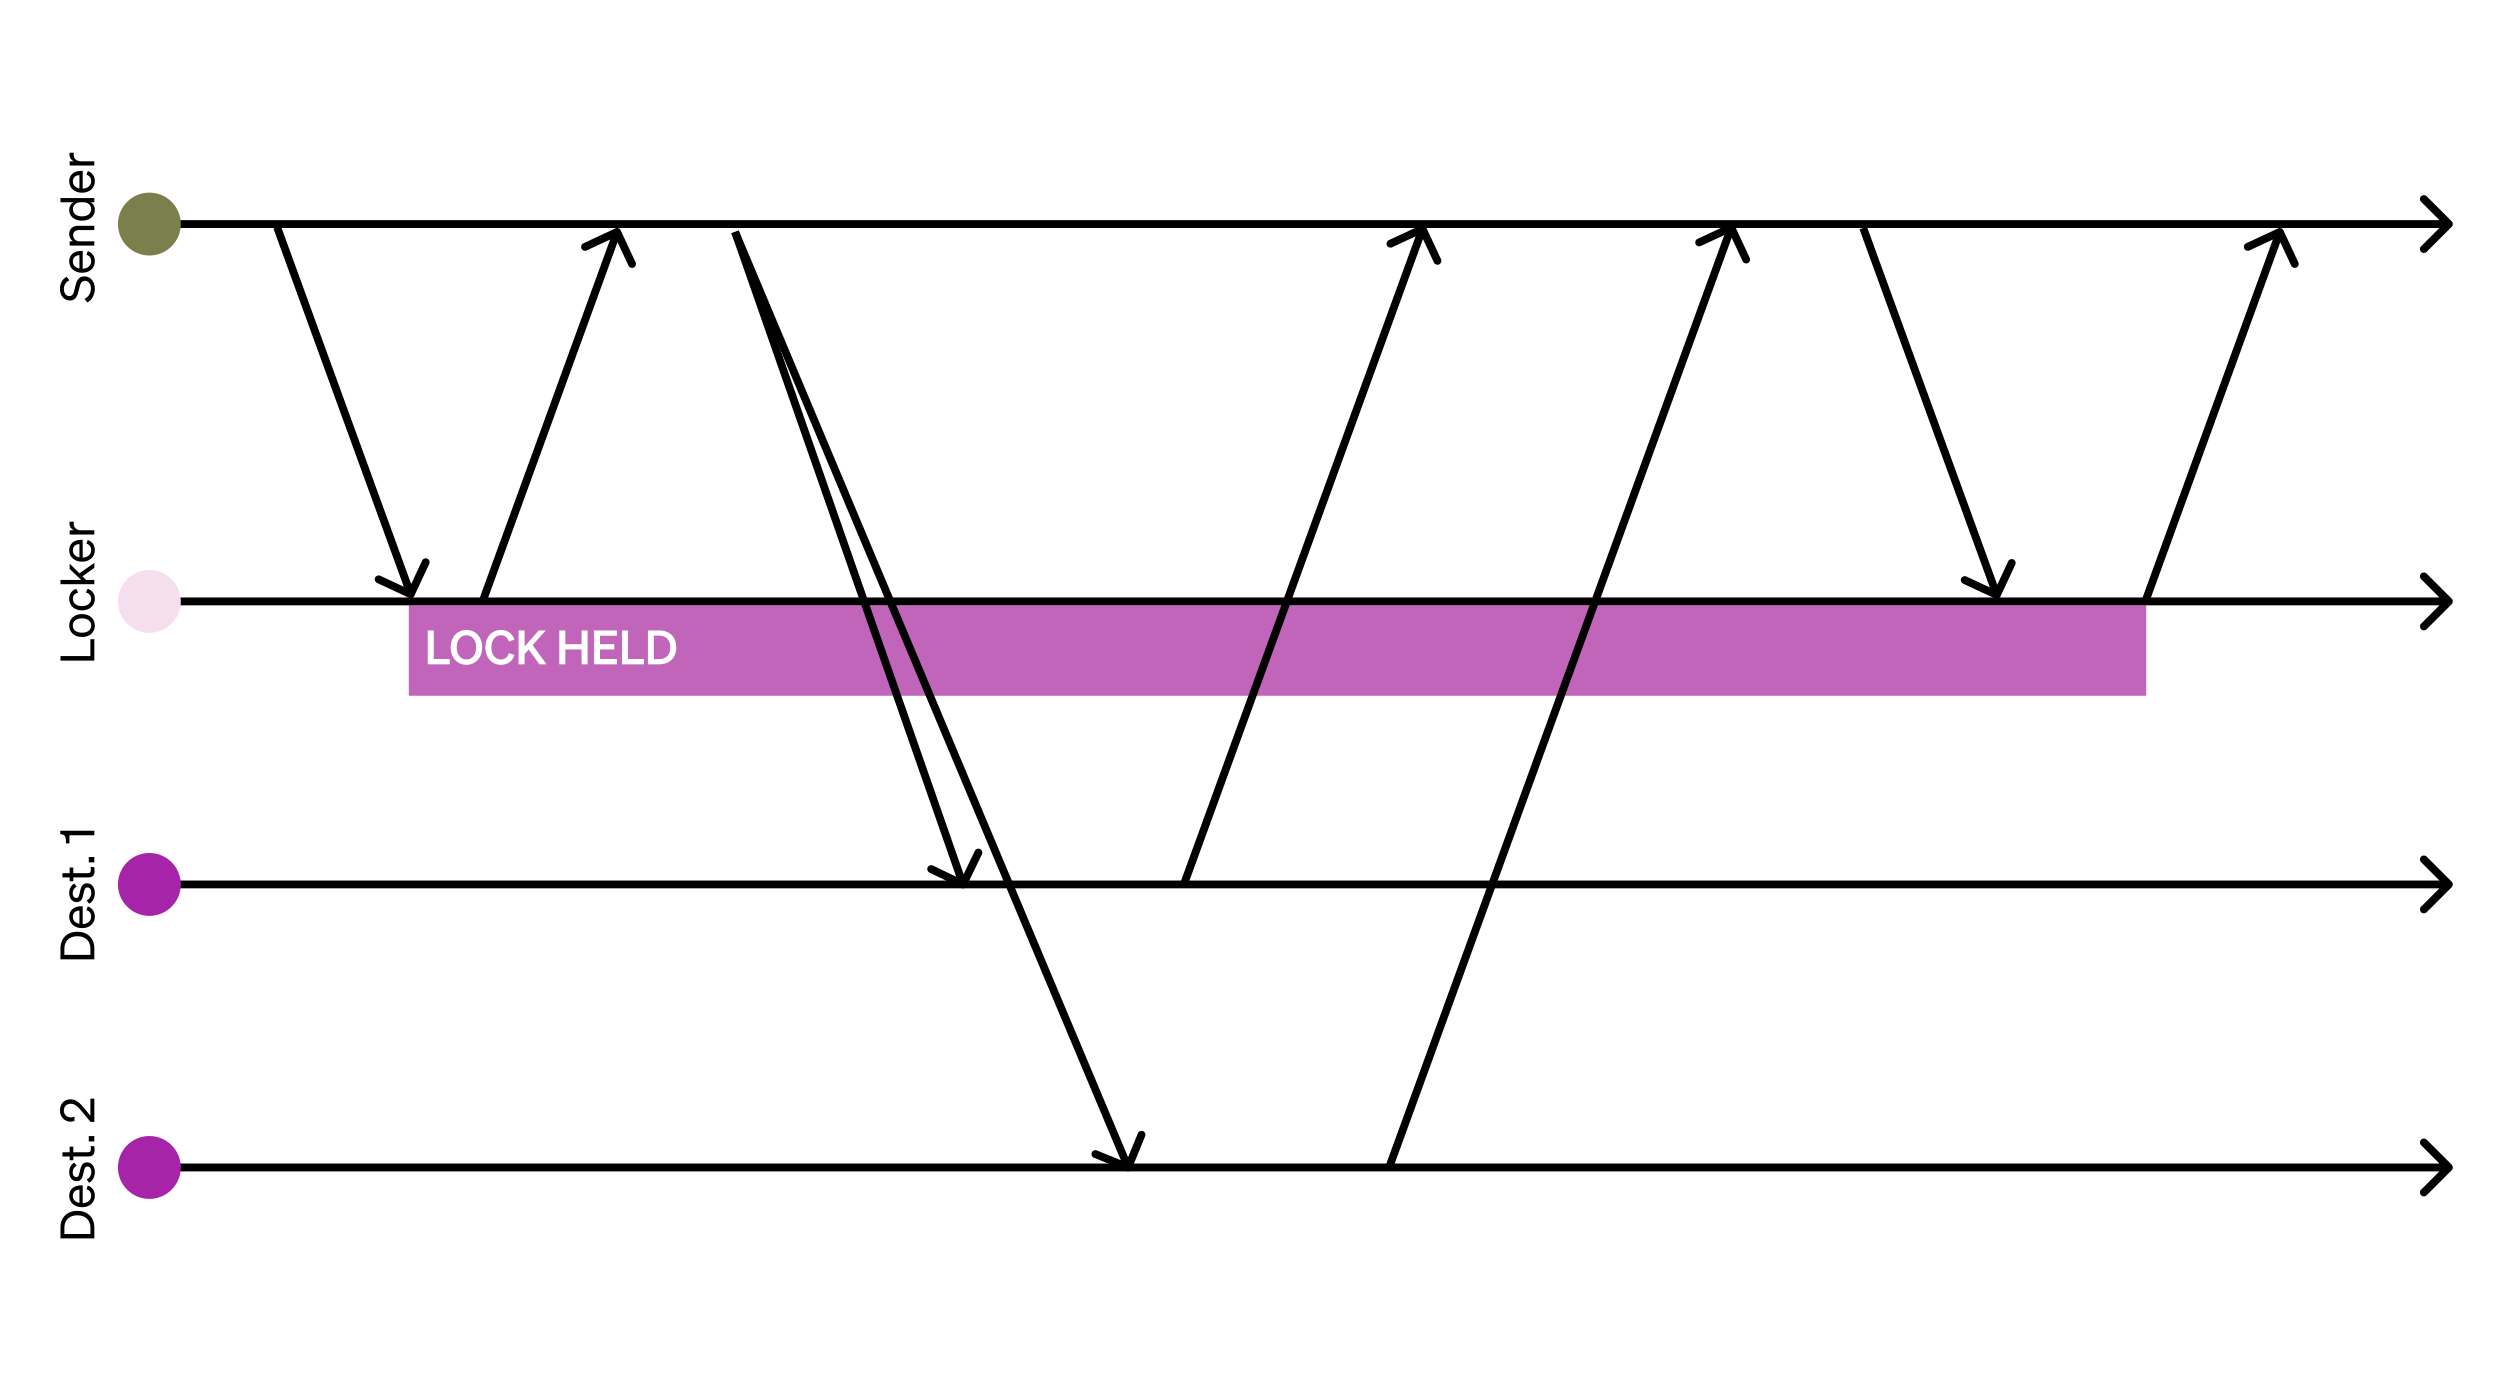 <svg width="636" height="354" viewBox="0 0 636 354" fill="none" xmlns="http://www.w3.org/2000/svg">
<rect width="636" height="354" fill="white"/>
<rect x="104" y="154" width="442" height="23" fill="#C065B9"/>
<path d="M32.293 56.293C31.902 56.683 31.902 57.317 32.293 57.707L38.657 64.071C39.047 64.462 39.681 64.462 40.071 64.071C40.462 63.681 40.462 63.047 40.071 62.657L34.414 57L40.071 51.343C40.462 50.953 40.462 50.319 40.071 49.929C39.681 49.538 39.047 49.538 38.657 49.929L32.293 56.293ZM623.707 57.707C624.098 57.317 624.098 56.683 623.707 56.293L617.343 49.929C616.953 49.538 616.319 49.538 615.929 49.929C615.538 50.319 615.538 50.953 615.929 51.343L621.586 57L615.929 62.657C615.538 63.047 615.538 63.681 615.929 64.071C616.319 64.462 616.953 64.462 617.343 64.071L623.707 57.707ZM33 58H623V56H33V58Z" fill="black"/>
<path d="M32.293 152.293C31.902 152.683 31.902 153.317 32.293 153.707L38.657 160.071C39.047 160.462 39.681 160.462 40.071 160.071C40.462 159.681 40.462 159.047 40.071 158.657L34.414 153L40.071 147.343C40.462 146.953 40.462 146.319 40.071 145.929C39.681 145.538 39.047 145.538 38.657 145.929L32.293 152.293ZM623.707 153.707C624.098 153.317 624.098 152.683 623.707 152.293L617.343 145.929C616.953 145.538 616.319 145.538 615.929 145.929C615.538 146.319 615.538 146.953 615.929 147.343L621.586 153L615.929 158.657C615.538 159.047 615.538 159.681 615.929 160.071C616.319 160.462 616.953 160.462 617.343 160.071L623.707 153.707ZM33 154H623V152H33V154Z" fill="black"/>
<path d="M32.293 224.293C31.902 224.683 31.902 225.317 32.293 225.707L38.657 232.071C39.047 232.462 39.681 232.462 40.071 232.071C40.462 231.681 40.462 231.047 40.071 230.657L34.414 225L40.071 219.343C40.462 218.953 40.462 218.319 40.071 217.929C39.681 217.538 39.047 217.538 38.657 217.929L32.293 224.293ZM623.707 225.707C624.098 225.317 624.098 224.683 623.707 224.293L617.343 217.929C616.953 217.538 616.319 217.538 615.929 217.929C615.538 218.319 615.538 218.953 615.929 219.343L621.586 225L615.929 230.657C615.538 231.047 615.538 231.681 615.929 232.071C616.319 232.462 616.953 232.462 617.343 232.071L623.707 225.707ZM33 226H623V224H33V226Z" fill="black"/>
<path d="M32.293 296.293C31.902 296.683 31.902 297.317 32.293 297.707L38.657 304.071C39.047 304.462 39.681 304.462 40.071 304.071C40.462 303.681 40.462 303.047 40.071 302.657L34.414 297L40.071 291.343C40.462 290.953 40.462 290.319 40.071 289.929C39.681 289.538 39.047 289.538 38.657 289.929L32.293 296.293ZM623.707 297.707C624.098 297.317 624.098 296.683 623.707 296.293L617.343 289.929C616.953 289.538 616.319 289.538 615.929 289.929C615.538 290.319 615.538 290.953 615.929 291.343L621.586 297L615.929 302.657C615.538 303.047 615.538 303.681 615.929 304.071C616.319 304.462 616.953 304.462 617.343 304.071L623.707 297.707ZM33 298H623V296H33V298Z" fill="black"/>
<circle cx="38" cy="57" r="8" fill="#7A7F4B"/>
<circle cx="38" cy="153" r="8" fill="#F5DEEE"/>
<circle cx="38" cy="225" r="8" fill="#A624A7"/>
<circle cx="38" cy="297" r="8" fill="#A624A7"/>
<path d="M22.224 76.952L21.504 76.052C22.536 75.512 23.136 74.54 23.136 73.424C23.136 72.308 22.584 71.444 21.6 71.444C20.556 71.444 20.376 72.44 20.064 73.748C19.74 75.104 19.368 76.448 17.748 76.448C16.236 76.448 15.252 75.14 15.252 73.508C15.252 72.008 15.972 70.928 16.944 70.412L17.64 71.288C16.812 71.732 16.248 72.416 16.248 73.532C16.248 74.576 16.824 75.332 17.652 75.332C18.564 75.332 18.756 74.528 19.044 73.316C19.38 71.888 19.68 70.316 21.504 70.316C23.112 70.316 24.132 71.744 24.132 73.448C24.132 74.936 23.388 76.364 22.224 76.952ZM24.132 66.455C24.132 68.195 22.8 69.395 20.868 69.395C18.996 69.395 17.604 68.207 17.604 66.503C17.604 64.751 18.936 63.827 20.676 63.827L21.036 63.827L21.036 68.363C22.356 68.303 23.196 67.547 23.196 66.455C23.196 65.615 22.74 65.015 21.996 64.823L22.332 63.875C23.448 64.259 24.132 65.207 24.132 66.455ZM18.528 66.515C18.528 67.427 19.14 68.111 20.208 68.303L20.208 64.919C19.32 64.943 18.528 65.423 18.528 66.515ZM24 62.483L17.724 62.483L17.724 61.403L18.576 61.403C18.06 61.043 17.604 60.419 17.604 59.531C17.604 58.199 18.528 57.443 19.86 57.443L24 57.443L24 58.523L20.148 58.523C19.272 58.523 18.612 58.895 18.612 59.831C18.612 60.611 19.212 61.403 20.256 61.403L24 61.403L24 62.483ZM24.132 53.405C24.132 55.145 22.644 56.141 20.868 56.141C19.08 56.141 17.604 55.145 17.604 53.405C17.604 52.529 18.024 51.833 18.636 51.461L15.384 51.461L15.384 50.381L24 50.381L24 51.461L23.088 51.461C23.712 51.833 24.132 52.529 24.132 53.405ZM20.652 51.437C19.188 51.437 18.552 52.325 18.552 53.213C18.552 54.389 19.512 55.049 20.868 55.049C22.212 55.049 23.184 54.389 23.184 53.213C23.184 52.325 22.536 51.437 21.096 51.437L20.652 51.437ZM24.132 46.088C24.132 47.828 22.8 49.028 20.868 49.028C18.996 49.028 17.604 47.84 17.604 46.136C17.604 44.384 18.936 43.46 20.676 43.46L21.036 43.46L21.036 47.996C22.356 47.936 23.196 47.18 23.196 46.088C23.196 45.248 22.74 44.648 21.996 44.456L22.332 43.508C23.448 43.892 24.132 44.84 24.132 46.088ZM18.528 46.148C18.528 47.06 19.14 47.744 20.208 47.936L20.208 44.552C19.32 44.576 18.528 45.056 18.528 46.148ZM17.7 38.864L18.792 38.864C18.756 39.044 18.744 39.188 18.744 39.392C18.744 40.304 19.464 41.036 20.568 41.036L24 41.036L24 42.116L17.724 42.116L17.724 41.036L18.792 41.036C18.156 40.76 17.676 40.148 17.676 39.296C17.676 39.128 17.688 38.972 17.7 38.864Z" fill="black"/>
<path d="M24 244.052L15.384 244.052L15.384 241.316C15.384 238.7 17.064 237.044 19.692 237.044C22.32 237.044 24 238.7 24 241.316L24 244.052ZM23.004 242.924L23.004 241.316C23.004 239.36 21.696 238.172 19.692 238.172C17.676 238.172 16.38 239.36 16.38 241.328L16.38 242.924L23.004 242.924ZM24.132 233.178C24.132 234.918 22.8 236.118 20.868 236.118C18.996 236.118 17.604 234.93 17.604 233.226C17.604 231.474 18.936 230.55 20.676 230.55L21.036 230.55L21.036 235.086C22.356 235.026 23.196 234.27 23.196 233.178C23.196 232.338 22.74 231.738 21.996 231.546L22.332 230.598C23.448 230.982 24.132 231.93 24.132 233.178ZM18.528 233.238C18.528 234.15 19.14 234.834 20.208 235.026L20.208 231.642C19.32 231.666 18.528 232.146 18.528 233.238ZM22.668 229.901L22.056 229.061C22.788 228.725 23.232 227.957 23.232 227.141C23.232 226.409 22.92 225.761 22.236 225.761C21.552 225.761 21.456 226.361 21.24 227.393C21.012 228.425 20.784 229.505 19.5 229.505C18.384 229.505 17.604 228.533 17.604 227.201C17.604 226.073 18.156 225.149 18.9 224.777L19.512 225.545C18.888 225.869 18.492 226.457 18.492 227.249C18.492 227.969 18.852 228.449 19.416 228.449C20.004 228.449 20.112 227.897 20.304 227.021C20.556 225.941 20.772 224.705 22.14 224.705C23.34 224.705 24.132 225.797 24.132 227.141C24.132 228.281 23.64 229.421 22.668 229.901ZM22.5 223.202L18.648 223.202L18.648 224.174L17.724 224.174L17.724 223.202L15.888 223.202L15.888 222.134L17.724 222.134L17.724 220.706L18.648 220.706L18.648 222.134L22.332 222.134C22.992 222.134 23.112 221.81 23.112 221.258C23.112 221.006 23.1 220.826 23.04 220.574L23.964 220.574C24.024 220.85 24.06 221.162 24.06 221.522C24.06 222.59 23.7 223.202 22.5 223.202ZM24 219.391L22.584 219.391L22.584 218.023L24 218.023L24 219.391ZM15.336 212.196L15.336 211.332L24 211.332L24 212.484L17.664 212.484L17.664 214.56L16.812 214.56L16.752 213.636C16.68 212.616 16.332 212.28 15.336 212.196Z" fill="black"/>
<path d="M24 315.052L15.384 315.052L15.384 312.316C15.384 309.7 17.064 308.044 19.692 308.044C22.32 308.044 24 309.7 24 312.316L24 315.052ZM23.004 313.924L23.004 312.316C23.004 310.36 21.696 309.172 19.692 309.172C17.676 309.172 16.38 310.36 16.38 312.328L16.38 313.924L23.004 313.924ZM24.132 304.178C24.132 305.918 22.8 307.118 20.868 307.118C18.996 307.118 17.604 305.93 17.604 304.226C17.604 302.474 18.936 301.55 20.676 301.55L21.036 301.55L21.036 306.086C22.356 306.026 23.196 305.27 23.196 304.178C23.196 303.338 22.74 302.738 21.996 302.546L22.332 301.598C23.448 301.982 24.132 302.93 24.132 304.178ZM18.528 304.238C18.528 305.15 19.14 305.834 20.208 306.026L20.208 302.642C19.32 302.666 18.528 303.146 18.528 304.238ZM22.668 300.901L22.056 300.061C22.788 299.725 23.232 298.957 23.232 298.141C23.232 297.409 22.92 296.761 22.236 296.761C21.552 296.761 21.456 297.361 21.24 298.393C21.012 299.425 20.784 300.505 19.5 300.505C18.384 300.505 17.604 299.533 17.604 298.201C17.604 297.073 18.156 296.149 18.9 295.777L19.512 296.545C18.888 296.869 18.492 297.457 18.492 298.249C18.492 298.969 18.852 299.449 19.416 299.449C20.004 299.449 20.112 298.897 20.304 298.021C20.556 296.941 20.772 295.705 22.14 295.705C23.34 295.705 24.132 296.797 24.132 298.141C24.132 299.281 23.64 300.421 22.668 300.901ZM22.5 294.202L18.648 294.202L18.648 295.174L17.724 295.174L17.724 294.202L15.888 294.202L15.888 293.134L17.724 293.134L17.724 291.706L18.648 291.706L18.648 293.134L22.332 293.134C22.992 293.134 23.112 292.81 23.112 292.258C23.112 292.006 23.1 291.826 23.04 291.574L23.964 291.574C24.024 291.85 24.06 292.162 24.06 292.522C24.06 293.59 23.7 294.202 22.5 294.202ZM24 290.391L22.584 290.391L22.584 289.023L24 289.023L24 290.391ZM23.052 285.428L20.94 282.884C19.968 281.708 19.14 280.796 18.012 280.796C16.956 280.796 16.236 281.48 16.236 282.536C16.236 283.568 17.028 284.276 18.012 284.276C18.324 284.276 18.648 284.204 18.948 284.084L18.948 285.164C18.576 285.296 18.288 285.356 17.952 285.356C16.416 285.356 15.252 284.096 15.252 282.512C15.252 280.772 16.356 279.668 17.94 279.668C19.404 279.668 20.412 280.676 21.408 281.912L22.992 283.856L22.992 279.5L24 279.5L24 285.428L23.052 285.428Z" fill="black"/>
<path d="M24 168.052L15.384 168.052L15.384 166.9L22.992 166.9L22.992 162.604L24 162.604L24 168.052ZM20.868 156.22C22.812 156.22 24.132 157.42 24.132 159.136C24.132 160.852 22.812 162.052 20.868 162.052C18.924 162.052 17.604 160.852 17.604 159.136C17.604 157.42 18.924 156.22 20.868 156.22ZM20.868 160.96C22.296 160.96 23.208 160.24 23.208 159.136C23.208 158.032 22.296 157.312 20.868 157.312C19.428 157.312 18.516 158.032 18.516 159.136C18.516 160.24 19.428 160.96 20.868 160.96ZM20.868 154.198C22.296 154.198 23.184 153.43 23.184 152.314C23.184 151.45 22.632 150.934 21.852 150.754L22.296 149.794C23.34 150.094 24.132 151.006 24.132 152.314C24.132 154.066 22.8 155.278 20.868 155.278C18.924 155.278 17.604 154.066 17.604 152.314C17.604 151.006 18.36 150.118 19.404 149.818L19.872 150.754C19.104 150.934 18.54 151.45 18.54 152.314C18.54 153.43 19.428 154.198 20.868 154.198ZM15.384 147.532L20.652 147.532L17.724 144.748L17.724 143.404L20.196 145.852L24 143.2L24 144.46L20.976 146.62L21.9 147.532L24 147.532L24 148.612L15.384 148.612L15.384 147.532ZM24.132 139.951C24.132 141.691 22.8 142.891 20.868 142.891C18.996 142.891 17.604 141.703 17.604 139.999C17.604 138.247 18.936 137.323 20.676 137.323L21.036 137.323L21.036 141.859C22.356 141.799 23.196 141.043 23.196 139.951C23.196 139.111 22.74 138.511 21.996 138.319L22.332 137.371C23.448 137.755 24.132 138.703 24.132 139.951ZM18.528 140.011C18.528 140.923 19.14 141.607 20.208 141.799L20.208 138.415C19.32 138.439 18.528 138.919 18.528 140.011ZM17.7 132.727L18.792 132.727C18.756 132.907 18.744 133.051 18.744 133.255C18.744 134.167 19.464 134.899 20.568 134.899L24 134.899L24 135.979L17.724 135.979L17.724 134.899L18.792 134.899C18.156 134.623 17.676 134.011 17.676 133.159C17.676 132.991 17.688 132.835 17.7 132.727Z" fill="black"/>
<path d="M104.07 152.094C104.571 152.327 105.166 152.111 105.399 151.61L109.203 143.453C109.436 142.953 109.219 142.358 108.719 142.125C108.218 141.891 107.623 142.108 107.39 142.608L104.009 149.859L96.758 146.478C96.258 146.244 95.663 146.461 95.43 146.961C95.196 147.462 95.413 148.057 95.913 148.29L104.07 152.094ZM69.567 58.154L103.553 151.53L105.432 150.846L71.447 57.47L69.567 58.154Z" fill="black"/>
<path d="M507.563 152.282C508.064 152.515 508.659 152.299 508.892 151.798L512.696 143.641C512.929 143.141 512.713 142.546 512.212 142.312C511.711 142.079 511.117 142.295 510.883 142.796L507.502 150.046L500.252 146.666C499.751 146.432 499.156 146.649 498.923 147.149C498.689 147.65 498.906 148.245 499.406 148.478L507.563 152.282ZM473.06 58.342L507.046 151.717L508.926 151.033L474.94 57.658L473.06 58.342Z" fill="black"/>
<path d="M244.566 225.901C245.063 226.141 245.661 225.932 245.901 225.434L249.809 217.327C250.049 216.83 249.84 216.232 249.343 215.992C248.846 215.752 248.248 215.961 248.008 216.459L244.534 223.665L237.327 220.191C236.83 219.951 236.232 220.16 235.992 220.657C235.752 221.154 235.961 221.752 236.459 221.992L244.566 225.901ZM186.056 59.33L244.056 225.33L245.944 224.67L187.944 58.67L186.056 59.33Z" fill="black"/>
<path d="M286.622 297.926C287.133 298.135 287.717 297.889 287.926 297.378L291.328 289.046C291.537 288.534 291.291 287.951 290.78 287.742C290.269 287.533 289.685 287.778 289.476 288.29L286.452 295.696L279.046 292.672C278.534 292.463 277.951 292.709 277.742 293.22C277.533 293.731 277.778 294.315 278.29 294.524L286.622 297.926ZM186.078 59.387L286.078 297.387L287.922 296.613L187.922 58.613L186.078 59.387Z" fill="black"/>
<path d="M157.892 58.578C157.659 58.077 157.064 57.86 156.563 58.094L148.406 61.897C147.906 62.131 147.689 62.726 147.923 63.226C148.156 63.727 148.751 63.943 149.252 63.71L156.502 60.329L159.883 67.579C160.117 68.08 160.712 68.297 161.212 68.063C161.713 67.83 161.929 67.235 161.696 66.734L157.892 58.578ZM123.94 152.718L157.926 59.342L156.046 58.658L122.06 152.033L123.94 152.718Z" fill="black"/>
<path d="M580.892 58.578C580.659 58.077 580.064 57.86 579.563 58.094L571.406 61.897C570.906 62.131 570.689 62.726 570.923 63.226C571.156 63.727 571.751 63.943 572.252 63.71L579.502 60.329L582.883 67.579C583.117 68.08 583.712 68.297 584.212 68.063C584.713 67.83 584.929 67.235 584.696 66.734L580.892 58.578ZM546.94 152.718L580.926 59.342L579.046 58.658L545.06 152.033L546.94 152.718Z" fill="black"/>
<path d="M362.793 57.778C362.56 57.277 361.965 57.06 361.465 57.294L353.308 61.097C352.807 61.331 352.591 61.926 352.824 62.426C353.057 62.927 353.652 63.144 354.153 62.91L361.403 59.529L364.784 66.78C365.018 67.28 365.613 67.497 366.113 67.263C366.614 67.03 366.83 66.435 366.597 65.934L362.793 57.778ZM302.053 225.517L362.827 58.542L360.947 57.858L300.174 224.833L302.053 225.517Z" fill="black"/>
<path d="M441.333 57.451C441.1 56.95 440.505 56.734 440.004 56.967L431.847 60.771C431.347 61.004 431.13 61.599 431.364 62.1C431.597 62.6 432.192 62.817 432.693 62.583L439.943 59.202L443.324 66.453C443.557 66.953 444.152 67.17 444.653 66.936C445.153 66.703 445.37 66.108 445.137 65.608L441.333 57.451ZM354.285 297.469L441.366 58.215L439.487 57.531L352.406 296.785L354.285 297.469Z" fill="black"/>
<path d="M108.816 169V160.384H110.352V167.656H114.408V169H108.816ZM114.653 164.692C114.653 162.076 116.333 160.252 118.661 160.252C120.989 160.252 122.669 162.076 122.669 164.692C122.669 167.308 120.989 169.132 118.661 169.132C116.333 169.132 114.653 167.308 114.653 164.692ZM121.133 164.692C121.133 162.82 120.113 161.608 118.661 161.608C117.209 161.608 116.189 162.82 116.189 164.692C116.189 166.564 117.209 167.776 118.661 167.776C120.113 167.776 121.133 166.564 121.133 164.692ZM125.013 164.692C125.013 166.552 126.021 167.776 127.437 167.776C128.445 167.776 129.177 167.164 129.441 166.156L130.881 166.648C130.377 168.172 129.177 169.132 127.437 169.132C125.145 169.132 123.477 167.308 123.477 164.692C123.477 162.076 125.145 160.252 127.437 160.252C129.177 160.252 130.377 161.212 130.881 162.736L129.441 163.228C129.177 162.22 128.445 161.608 127.437 161.608C126.021 161.608 125.013 162.832 125.013 164.692ZM133.461 160.384V164.464L137.037 160.384H138.849L135.501 164.116L139.041 169H137.229L134.505 165.244L133.461 166.396V169H131.925V160.384H133.461ZM147.949 160.384H149.485V169H147.949V165.232H143.821V169H142.285V160.384H143.821V163.888H147.949V160.384ZM151.121 160.384H156.953V161.728H152.633V163.888H156.269V165.232H152.633V167.656H156.953V169H151.121V160.384ZM158.246 169V160.384H159.782V167.656H163.838V169H158.246ZM164.832 169V160.384H167.712C170.388 160.384 172.044 162.064 172.044 164.692C172.044 167.32 170.388 169 167.712 169H164.832ZM166.332 167.68H167.712C169.488 167.68 170.532 166.504 170.532 164.692C170.532 162.868 169.488 161.704 167.7 161.704H166.332V167.68Z" fill="white"/>
</svg>

